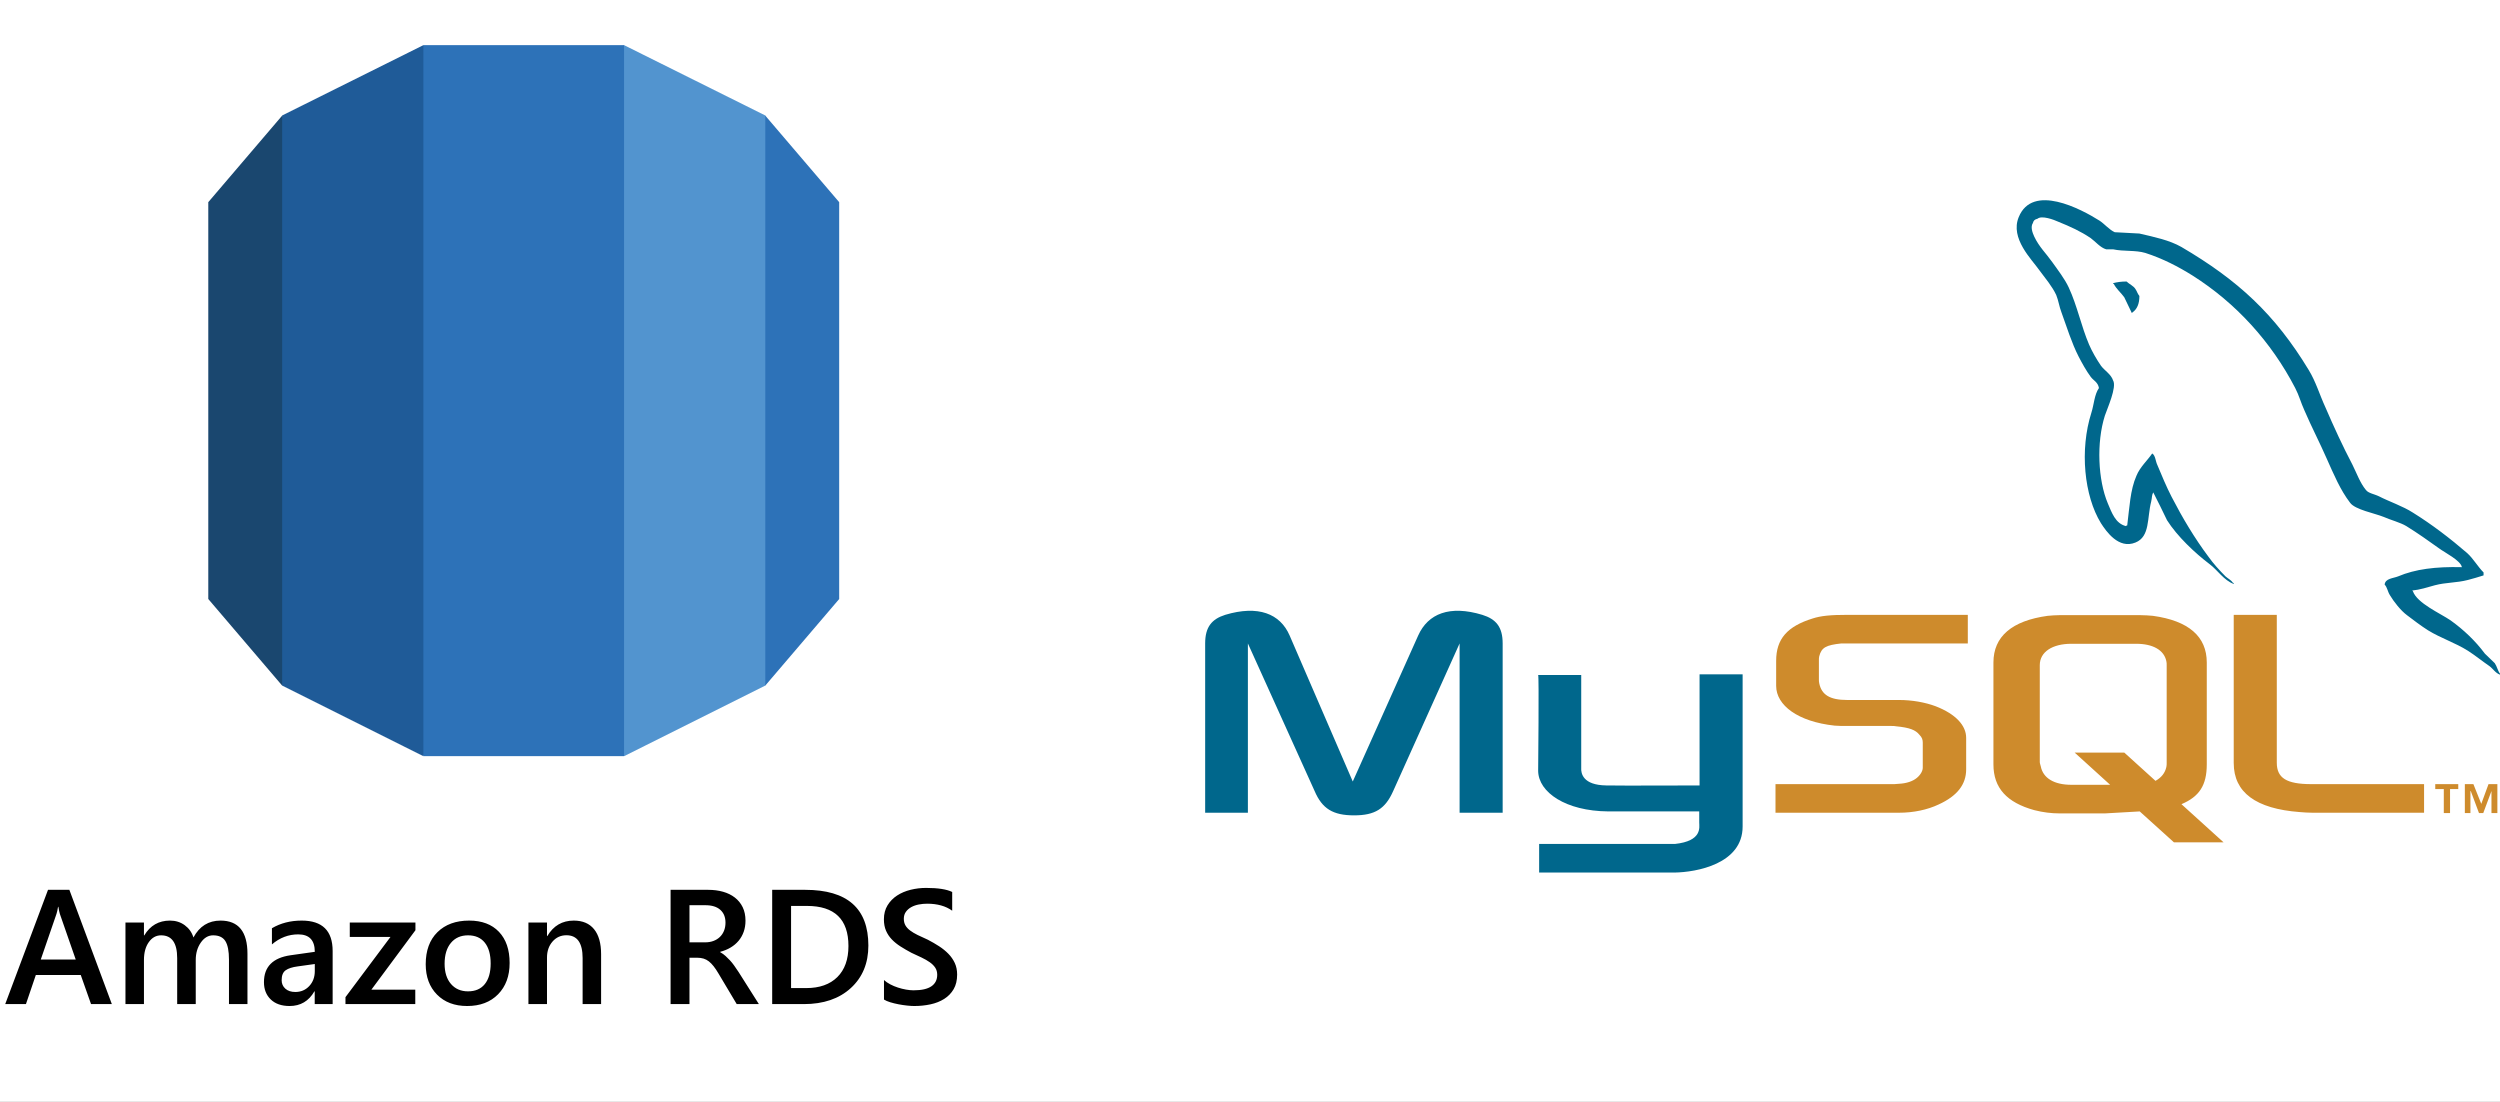 <?xml version="1.0" encoding="utf-8"?>
<svg width="2160px" height="952px" viewBox="0 0 2160 952" version="1.1" xmlns:xlink="http://www.w3.org/1999/xlink" xmlns="http://www.w3.org/2000/svg">
  <rect x="0" y="0" width="2160" height="952" fill="#333333" stroke="none"/>
  <desc>Created with Lunacy</desc>
  <defs>
    <rect width="2160" height="952" id="artboard_1" />
    <clipPath id="clip_1">
      <use xlink:href="#artboard_1" clip-rule="evenodd" />
    </clipPath>
  </defs>
  <g id="Amazon_RDS_with_postgresql_wide" clip-path="url(#clip_1)">
    <use xlink:href="#artboard_1" stroke="none" fill="#FFFFFF" />
    <g id="Group" transform="translate(0 39)">
      <g id="aws-rds" transform="translate(179.954 0)">
        <path d="M0 417.633L63.819 492.424L69.558 485.608L69.558 7.229L63.819 0L0 74.764L0 417.633" transform="translate(0 60.908)" id="Shape" fill="#1A476F" stroke="none" />
        <path d="M0 553.334L121.944 614.302L127.016 606.14L127.099 6.388L122.03 0L4.0613e-06 60.772L4.0613e-06 553.334" transform="translate(63.828 0)" id="Shape" fill="#1F5B98" stroke="none" />
        <path d="M70.975 74.764L7.139 0L0 2.261L1.418 486.319L7.139 492.424L70.975 417.641L70.975 74.764" transform="translate(474.124 60.908)" id="Shape" fill="#2D72B8" stroke="none" />
        <path d="M5.856 614.302L127.801 553.334L127.801 60.772L5.77 0L0 7.808L0.083 605.429L5.856 614.302" transform="translate(353.463 0)" id="Shape" fill="#5294CF" stroke="none" />
        <path d="M0 0L173.375 0L173.375 614.309L0 614.309L0 0L0 0Z" transform="translate(185.858 0)" id="Shape" fill="#2D72B8" stroke="none" />
      </g>
      <g id="Amazon-RDS" transform="translate(3.34 685.177)">
        <path d="M760.422 122.572L760.422 139.439Q762.488 140.748 765.861 141.78Q769.235 142.813 773.021 143.536Q776.808 144.259 780.423 144.637Q784.037 145.016 786.516 145.016Q793.951 145.016 800.629 143.57Q807.308 142.125 812.437 138.889Q817.566 135.653 820.595 130.489Q823.625 125.326 823.625 117.821Q823.625 112.245 821.594 107.873Q819.563 103.501 816.086 99.921Q812.609 96.341 808.031 93.38Q803.452 90.42 798.289 87.735Q793.263 85.532 789.442 83.638Q785.621 81.745 782.97 79.749Q780.319 77.752 778.942 75.342Q777.565 72.933 777.565 69.628Q777.565 66.117 779.355 63.638Q781.146 61.16 784.003 59.576Q786.86 57.993 790.474 57.304Q794.089 56.616 797.738 56.616Q810.957 56.616 819.356 62.674L819.356 46.495Q812.265 42.984 796.774 42.984Q789.958 42.984 783.417 44.602Q776.877 46.22 771.748 49.559Q766.619 52.898 763.486 58.027Q760.354 63.156 760.354 70.11Q760.354 75.755 762.178 79.955Q764.002 84.155 767.204 87.494Q770.405 90.833 774.743 93.587Q779.08 96.341 784.106 99.026Q788.788 101.16 792.884 103.122Q796.98 105.084 800.01 107.219Q803.039 109.353 804.726 111.935Q806.413 114.517 806.413 118.028Q806.413 124.568 801.352 128.011Q796.292 131.453 785.965 131.453Q783.004 131.453 779.493 130.833Q775.982 130.214 772.471 129.078Q768.959 127.942 765.827 126.29Q762.694 124.637 760.422 122.572ZM93.289 143.364L75.319 143.364L66.438 118.234L27.608 118.234L19.071 143.364L1.17 143.364L38.142 44.636L56.593 44.636L93.289 143.364ZM633.192 143.364L652.332 143.364L634.775 115.618Q632.641 112.382 630.885 109.938Q629.13 107.494 627.34 105.566Q625.55 103.639 623.553 101.814Q621.557 99.99 618.872 98.475L618.872 98.2Q623.897 96.892 627.925 94.482Q631.953 92.072 634.81 88.664Q637.667 85.256 639.216 80.885Q640.765 76.513 640.765 71.28Q640.765 64.602 638.321 59.611Q635.877 54.619 631.54 51.28Q627.202 47.941 621.35 46.289Q615.498 44.636 608.544 44.636L576.048 44.636L576.048 143.364L592.365 143.364L592.365 103.294L598.975 103.294Q602.073 103.294 604.551 104.052Q607.03 104.809 609.13 106.461Q611.229 108.114 613.26 110.696Q615.292 113.277 617.426 116.926L633.192 143.364ZM663.829 143.364L663.829 44.636L692.332 44.636Q746.928 44.636 746.928 92.761Q746.928 115.618 731.782 129.491Q716.635 143.364 691.162 143.364L663.829 143.364ZM592.365 90.007L592.365 57.924L606.135 57.924Q614.534 57.924 619.009 61.917Q623.484 65.91 623.484 73.001Q623.484 76.926 622.176 80.093Q620.868 83.26 618.527 85.463Q616.187 87.666 612.985 88.836Q609.784 90.007 605.997 90.007L592.365 90.007ZM680.146 58.544L680.146 129.525L693.227 129.525Q710.508 129.525 720.112 120.024Q729.716 110.523 729.716 93.174Q729.716 58.544 693.847 58.544L680.146 58.544ZM62.101 104.878L48.4 65.497Q47.78 63.569 47.092 59.301L46.816 59.301Q46.197 63.225 45.44 65.497L31.877 104.878L62.101 104.878ZM210.467 143.364L194.495 143.364L194.495 104.947Q194.495 93.862 191.362 88.905Q188.229 83.948 180.794 83.948Q174.529 83.948 170.157 90.213Q165.785 96.478 165.785 105.222L165.785 143.364L149.744 143.364L149.744 103.639Q149.744 83.948 135.836 83.948Q129.365 83.948 125.199 89.869Q121.034 95.79 121.034 105.222L121.034 143.364L105.062 143.364L105.062 72.864L121.034 72.864L121.034 84.017L121.31 84.017Q128.952 71.211 143.547 71.211Q150.845 71.211 156.319 75.239Q161.792 79.267 163.789 85.807Q171.637 71.211 187.197 71.211Q210.467 71.211 210.467 99.921L210.467 143.364ZM268.575 143.364L284.065 143.364L284.065 97.511Q284.065 71.211 257.353 71.211Q242.757 71.211 231.604 77.821L231.604 91.797Q241.724 83.122 254.323 83.122Q268.644 83.122 268.644 98.2L247.714 101.16Q224.719 104.465 224.719 124.431Q224.719 133.725 230.605 139.371Q236.492 145.016 246.888 145.016Q261.001 145.016 268.299 132.348L268.575 132.348L268.575 143.364ZM374.221 135.136Q383.963 145.016 400.28 145.016Q417.079 145.016 427.028 134.861Q436.976 124.706 436.976 107.838Q436.976 90.626 427.75 80.919Q418.525 71.211 402.001 71.211Q384.79 71.211 374.635 81.194Q364.479 91.177 364.479 108.94Q364.479 125.257 374.221 135.136ZM516.013 143.364L500.041 143.364L500.041 103.639Q500.041 83.879 486.064 83.879Q478.767 83.879 474.016 89.353Q469.266 94.826 469.266 103.157L469.266 143.364L453.224 143.364L453.224 72.864L469.266 72.864L469.266 84.568L469.541 84.568Q477.458 71.211 492.398 71.211Q503.896 71.211 509.955 78.681Q516.013 86.151 516.013 100.265L516.013 143.364ZM317.525 130.902L355.46 130.902L355.46 143.364L295.15 143.364L295.15 137.374L334.049 85.325L298.868 85.325L298.868 72.864L355.598 72.864L355.598 79.542L317.525 130.902ZM386.235 90.489Q391.674 83.948 401.038 83.948Q410.47 83.948 415.53 90.282Q420.59 96.616 420.59 108.251Q420.59 119.818 415.53 126.083Q410.47 132.348 401.038 132.348Q391.812 132.348 386.304 125.98Q380.796 119.611 380.796 108.527Q380.796 97.029 386.235 90.489ZM253.841 110.799L268.644 108.733L268.644 114.861Q268.644 122.641 263.859 127.77Q259.074 132.899 251.776 132.899Q246.406 132.899 243.204 130.042Q240.003 127.185 240.003 122.709Q240.003 116.582 243.48 114.138Q246.957 111.694 253.841 110.799Z" />
      </g>
    </g>
    <g id="mysql" transform="translate(1041.253 173)">
      <path d="M0 529.197L36.921 529.197L36.921 382.934L94.581 510.457C101.112 525.785 110.489 531.47 128.663 531.47C146.843 531.47 155.647 525.785 162.465 510.457L219.838 382.934L219.838 529.197L257.046 529.197L257.046 382.934C257.046 368.738 251.361 361.908 239.432 358.216C211.315 349.699 192.568 357.083 184.051 376.11L127.536 502.22L73.001 376.11C64.764 357.089 45.731 349.705 17.334 358.216C5.691 361.908 0.006 368.732 0.006 382.934L0.006 529.197L2.42831e-05 529.197L0 529.197ZM287.715 410.198L324.923 410.198L324.923 490.577C324.643 495.116 326.342 505.345 346.509 505.619C357.018 505.906 426.602 505.619 427.168 505.619L427.168 409.625L464.376 409.625L464.376 541.127C464.376 573.502 424.329 580.6 405.582 580.887L288.562 580.887L288.562 556.182L405.862 556.182C429.721 553.623 426.882 541.7 426.882 537.721L426.882 528.058L348.208 528.058C311.567 527.772 287.995 511.584 287.715 493.123C287.715 491.424 288.562 410.758 287.715 410.198L287.715 410.198ZM1085.8 317.036C1063.09 316.469 1045.47 318.742 1030.7 324.993C1026.45 326.705 1019.63 326.705 1019.07 332.097C1021.34 334.357 1021.61 338.055 1023.61 341.187C1027.01 346.872 1032.98 354.53 1038.37 358.508C1044.35 363.06 1050.31 367.598 1056.55 371.577C1067.62 378.388 1080.12 382.367 1090.91 389.184C1097.16 393.163 1103.41 398.275 1109.66 402.54C1112.78 404.812 1114.77 408.511 1118.75 409.924L1118.75 409.064C1116.76 406.518 1116.19 402.826 1114.21 399.974C1111.36 397.142 1108.52 394.576 1105.68 391.743C1097.45 380.667 1087.22 371.004 1076.14 363.06C1067.05 356.809 1047.17 348.291 1043.47 337.782L1042.91 337.209C1049.15 336.636 1056.54 334.363 1062.51 332.657C1072.17 330.111 1080.97 330.671 1090.9 328.119C1095.45 326.979 1099.99 325.56 1104.55 324.14L1104.55 321.587C1099.43 316.476 1095.74 309.658 1090.35 304.833C1075.87 292.337 1059.95 280.121 1043.48 269.898C1034.68 264.22 1023.31 260.522 1013.95 255.703C1010.53 253.997 1004.86 253.144 1002.87 250.305C997.748 244.06 994.916 235.823 991.223 228.432C982.993 212.811 975.036 195.49 967.938 179.016C962.826 167.939 959.694 156.863 953.456 146.64C924.199 98.356 892.384 69.1 843.533 40.416C833.03 34.451 820.534 31.892 807.179 28.773C800.081 28.487 792.984 27.92 785.88 27.634C781.328 25.648 776.789 20.25 772.811 17.691C756.623 7.467 714.871 -14.685 702.935 14.565C695.264 33.025 714.298 51.199 720.829 60.576C725.667 67.107 731.905 74.491 735.323 81.876C737.303 86.701 737.87 91.819 739.862 96.93C744.401 109.426 748.666 123.342 754.631 134.991C757.75 140.955 761.155 147.206 765.134 152.604C767.406 155.73 771.385 157.15 772.232 162.261C768.253 167.946 767.979 176.463 765.707 183.567C755.477 215.663 759.456 255.423 773.938 278.995C778.489 286.092 789.279 301.714 803.767 295.749C816.549 290.638 813.704 274.45 817.396 260.248C818.255 256.842 817.683 254.57 819.382 252.297L819.382 252.864C823.361 260.814 827.339 268.485 831.031 276.436C839.835 290.351 855.176 304.839 867.959 314.496C874.77 319.608 880.168 328.418 888.685 331.537L888.685 330.678L888.125 330.678C886.419 328.131 883.86 326.992 881.588 324.999C876.476 319.888 870.798 313.637 866.819 307.958C854.896 292.057 844.393 274.443 835.016 256.269C830.465 247.466 826.486 237.809 822.807 229.005C821.088 225.593 821.088 220.482 818.255 218.782C813.991 225.027 807.752 230.431 804.614 238.095C799.216 250.305 798.656 265.359 796.669 280.981C795.524 281.267 796.097 280.981 795.524 281.547C786.446 279.281 783.314 269.904 779.909 261.954C771.391 241.787 769.966 209.412 777.35 186.12C779.336 180.155 787.866 161.408 784.46 155.73C782.741 150.332 777.076 147.213 773.944 142.948C770.252 137.549 766.286 130.738 763.727 124.774C756.916 108.866 753.51 91.258 746.12 75.35C742.701 67.966 736.743 60.296 731.912 53.484C726.514 45.814 720.562 40.416 716.297 31.332C714.877 28.206 712.891 23.095 715.164 19.689C715.724 17.417 716.87 16.564 719.129 15.997C722.822 12.871 733.338 16.85 737.03 18.55C747.533 22.808 756.337 26.787 765.14 32.745C769.119 35.584 773.384 40.982 778.496 42.408L784.467 42.408C793.557 44.394 803.774 42.975 812.291 45.527C827.346 50.359 840.975 57.457 853.197 65.127C890.398 88.699 921.08 122.215 941.807 162.261C945.213 168.792 946.632 174.757 949.764 181.574C955.735 195.496 963.119 209.692 969.071 223.327C975.042 236.676 980.72 250.311 989.238 261.387C993.503 267.352 1010.54 270.471 1018.21 273.596C1023.89 276.149 1032.69 278.428 1037.81 281.547C1047.46 287.512 1057.12 294.329 1066.21 300.861C1070.75 304.26 1084.96 311.358 1085.8 317.036L1085.8 317.036Z" id="Shape" fill="#00678C" stroke="none" />
      <path d="M11.637 2.42828e-05C6.811 2.42828e-05 3.406 0.567 0 1.42L0 1.986L0.56 1.986C2.833 6.531 6.811 9.657 9.65 13.629C11.923 18.174 13.915 22.719 16.188 27.264L16.748 26.697C20.727 23.858 22.719 19.313 22.719 12.496C21.013 10.51 20.733 8.517 19.314 6.531C17.608 3.692 13.915 2.273 11.636 0L11.637 2.42828e-05Z" transform="translate(784.467 70.226)" id="Shape" fill="#00678C" stroke="none" />
      <path d="M0 170.976L106.79 170.976C119.286 170.976 131.221 168.429 140.872 163.878C157.06 156.494 164.73 146.557 164.73 133.495L164.73 106.23C164.73 95.727 155.926 85.778 138.325 78.966C129.235 75.561 117.873 73.568 106.796 73.568L61.925 73.568C46.87 73.568 39.773 69.017 37.78 59.086C37.5 57.953 37.5 56.814 37.5 55.681L37.5 38.92C37.5 38.06 37.5 36.934 37.78 35.8C39.766 28.13 43.745 26.137 56.813 24.724L166.156 24.724L166.156 0.006L62.199 0.006C47.144 0.006 39.193 0.866 32.096 3.138C10.223 9.949 0.566 20.746 0.566 39.766L0.566 61.365C0.566 78.113 19.313 92.321 51.122 95.727C54.528 96.013 58.22 96.013 61.912 96.013L100.259 96.013C101.678 96.013 103.092 96.013 104.225 96.3C115.874 97.433 120.985 99.419 124.391 103.671C126.664 105.944 127.236 107.936 127.236 110.495L127.236 132.081C127.236 134.628 125.53 138.052 122.125 140.885C118.706 143.718 113.308 145.71 106.211 145.997C104.791 145.997 103.951 146.283 102.519 146.283L0 146.283L0 170.976L0 170.976ZM395.912 128.097C395.912 153.375 414.946 167.57 453.006 170.416C456.698 170.702 460.104 170.976 463.796 170.976L560.363 170.976L560.363 146.271L462.949 146.271C441.35 146.271 433.12 140.872 433.12 127.81L433.12 0L395.906 0L395.906 128.097L395.912 128.097L395.912 128.097ZM188.296 129.223L188.296 41.186C188.296 18.747 204.198 5.105 235.167 0.853C238.572 0.567 241.978 0.28 245.103 0.28L315.533 0.28C319.225 0.28 322.357 0.567 326.049 0.853C357.005 5.105 372.62 18.747 372.62 41.186L372.62 129.223C372.62 147.397 366.095 157.06 350.748 163.598L387.102 196.534L344.223 196.534L314.68 169.843L284.85 171.549L245.09 171.549C238.566 171.549 231.175 170.702 223.504 168.716C199.945 162.172 188.296 149.676 188.296 129.223L188.296 129.223ZM228.343 127.25C228.343 128.383 228.916 129.51 229.202 130.942C231.188 141.159 240.839 146.843 255.607 146.843L289.128 146.843L258.459 119.006L301.338 119.006L328.315 143.438C333.44 140.592 336.559 136.614 337.692 131.502C337.978 130.369 337.978 128.956 337.978 127.81L337.978 43.452C337.978 42.319 337.978 41.192 337.692 40.046C335.706 30.396 326.056 25.004 311.567 25.004L255.607 25.004C239.133 25.004 228.343 32.102 228.343 43.452L228.343 127.25L228.343 127.25ZM577.41 171.262L582.808 171.262L582.808 150.535L589.906 150.535L589.906 146.27L570.026 146.27L570.026 150.535L577.41 150.535L577.41 171.262L577.41 171.262ZM618.589 171.262L623.701 171.262L623.701 146.27L616.043 146.27L609.792 163.318L602.981 146.27L595.597 146.27L595.597 171.262L600.422 171.262L600.422 152.241L600.709 152.241L607.806 171.262L611.498 171.262L618.596 152.241L618.596 171.262L618.589 171.262L618.589 171.262Z" transform="translate(492.779 358.221)" id="Shape" fill="#CE8B2C" stroke="none" />
    </g>
  </g>
</svg>